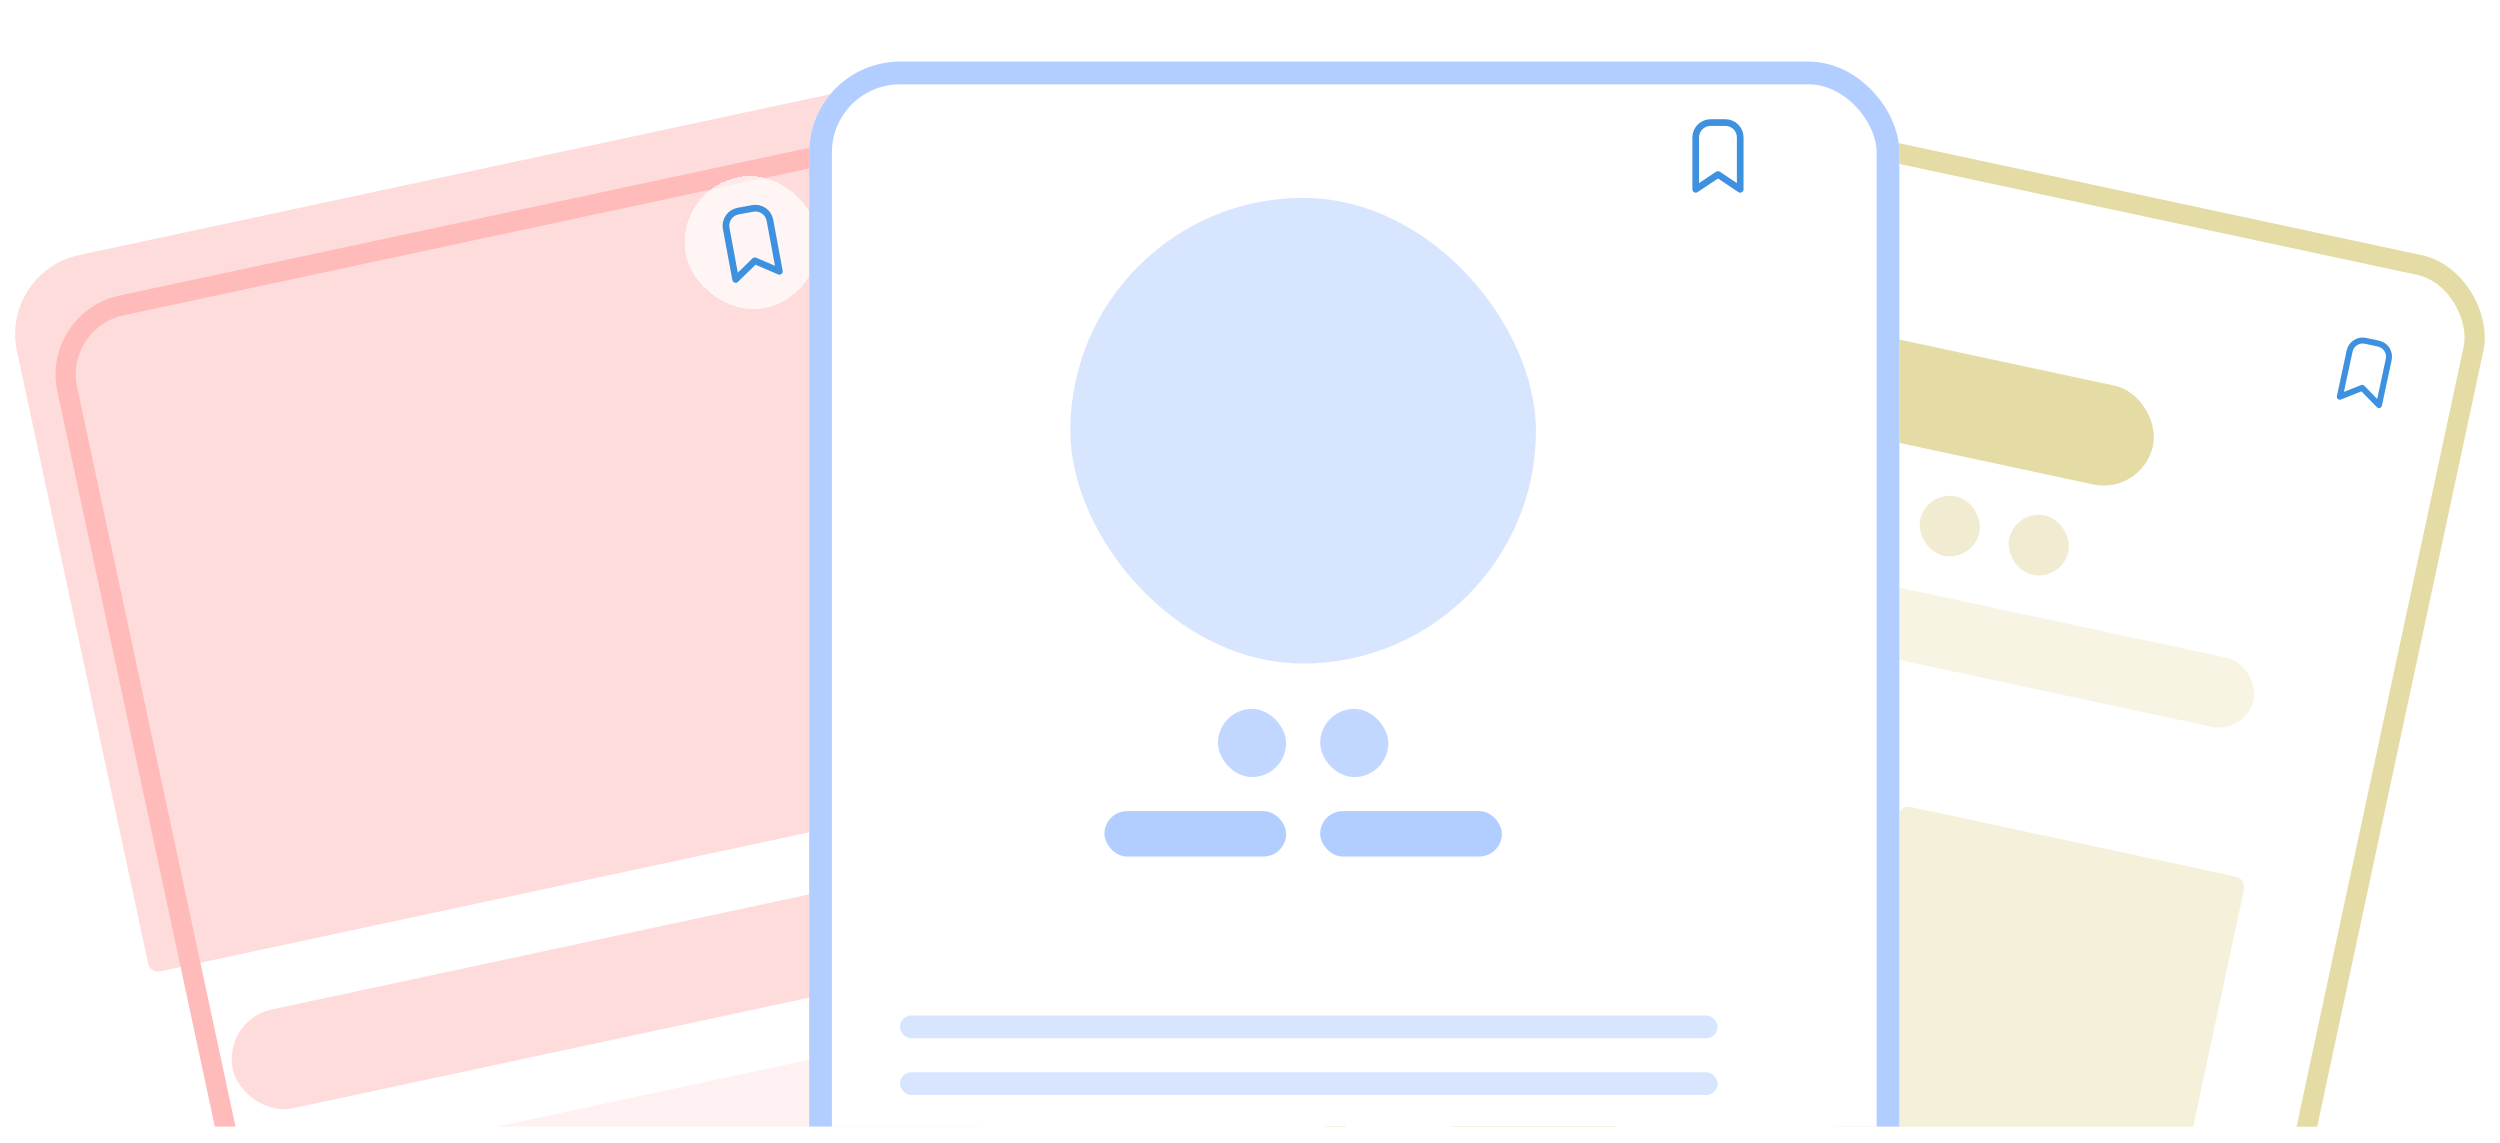 <svg width="70" height="32" viewBox="0 0 70 32" fill="none" xmlns="http://www.w3.org/2000/svg">
<g clip-path="url(#clip0_4648_64639)">
<g clip-path="url(#clip1_4648_64639)">
<rect x="43.669" y="2.263" width="26.594" height="48.661" rx="1.98" transform="rotate(12.092 43.669 2.263)" fill="white" stroke="#E5DBA4" stroke-width="0.566"/>
<rect x="45.051" y="14.711" width="18.672" height="1.98" rx="0.99" transform="rotate(12.092 45.051 14.711)" fill="#E5DBA4" fill-opacity="0.3"/>
<rect x="50.623" y="8.96" width="10.185" height="2.829" rx="1.415" transform="rotate(12.092 50.623 8.96)" fill="#E5DBA4"/>
<rect x="42.977" y="20.342" width="9.902" height="9.336" rx="0.283" transform="rotate(12.092 42.977 20.342)" fill="#E5DBA4" fill-opacity="0.4"/>
<rect x="53.213" y="22.535" width="9.902" height="9.336" rx="0.283" transform="rotate(12.092 53.213 22.535)" fill="#E5DBA4" fill-opacity="0.4"/>
<rect x="40.783" y="30.578" width="20.369" height="2.829" rx="1.415" transform="rotate(12.092 40.783 30.578)" fill="#E5DBA4"/>
<rect x="51.453" y="13.189" width="1.697" height="1.697" rx="0.849" transform="rotate(12.092 51.453 13.189)" fill="#E5DBA4" fill-opacity="0.5"/>
<rect x="53.943" y="13.723" width="1.697" height="1.697" rx="0.849" transform="rotate(12.092 53.943 13.723)" fill="#E5DBA4" fill-opacity="0.5"/>
<rect x="56.434" y="14.256" width="1.697" height="1.697" rx="0.849" transform="rotate(12.092 56.434 14.256)" fill="#E5DBA4" fill-opacity="0.5"/>
<g filter="url(#filter0_d_4648_64639)">
<rect x="64.947" y="8.297" width="3.36" height="3.36" rx="1.68" transform="rotate(12.092 64.947 8.297)" fill="white" fill-opacity="0.7" shape-rendering="crispEdges"/>
<path d="M66.884 9.953L66.611 11.23L66.141 10.748L65.515 10.996L65.789 9.718C65.81 9.621 65.868 9.536 65.951 9.483C66.034 9.429 66.135 9.41 66.232 9.431L66.597 9.509C66.694 9.53 66.779 9.588 66.833 9.671C66.886 9.755 66.905 9.856 66.884 9.953Z" stroke="#3D91DE" stroke-width="0.168" stroke-linecap="round" stroke-linejoin="round"/>
</g>
</g>
<g clip-path="url(#clip2_4648_64639)">
<g filter="url(#filter1_d_4648_64639)">
<rect y="7.616" width="27.16" height="49.227" rx="2.263" transform="rotate(-12.09 0 7.616)" fill="white"/>
<rect x="0.336" y="7.834" width="26.594" height="48.662" rx="1.98" transform="rotate(-12.09 0.336 7.834)" stroke="#FFBABA" stroke-width="0.566"/>
</g>
<rect x="6.223" y="28.562" width="23.765" height="2.829" rx="1.415" transform="rotate(-12.09 6.223 28.562)" fill="#FFBABA" fill-opacity="0.5"/>
<path d="M0.474 9.829C0.212 8.607 0.991 7.404 2.213 7.142L24.345 2.402C25.567 2.14 26.77 2.918 27.032 4.141L30.706 21.293C30.738 21.445 30.641 21.596 30.488 21.628L4.484 27.198C4.331 27.231 4.181 27.134 4.148 26.981L0.474 9.829Z" fill="#FFBABA" fill-opacity="0.5"/>
<rect x="7.17" y="32.989" width="23.765" height="2.829" rx="1.415" transform="rotate(-12.09 7.17 32.989)" fill="#FFBABA" fill-opacity="0.2"/>
<g filter="url(#filter2_d_4648_64639)">
<rect x="18.863" y="5.17" width="3.738" height="3.738" rx="1.869" transform="rotate(-10.491 18.863 5.17)" fill="white" fill-opacity="0.7" shape-rendering="crispEdges"/>
<path d="M21.558 6.043L21.823 7.472L21.135 7.177L20.598 7.699L20.333 6.27C20.313 6.162 20.337 6.05 20.4 5.959C20.462 5.868 20.558 5.806 20.666 5.786L21.075 5.71C21.183 5.69 21.295 5.714 21.386 5.776C21.476 5.839 21.538 5.935 21.558 6.043Z" stroke="#3D91DE" stroke-width="0.187" stroke-linecap="round" stroke-linejoin="round"/>
</g>
</g>
<g filter="url(#filter3_d_4648_64639)">
<rect x="21.385" y="0.453" width="30.525" height="55.327" rx="2.544" fill="white"/>
<rect x="21.703" y="0.771" width="29.889" height="54.691" rx="2.226" stroke="#B2CDFF" stroke-width="0.636"/>
</g>
<rect x="25.199" y="28.434" width="22.894" height="0.636" rx="0.318" fill="#B2CDFF" fill-opacity="0.5"/>
<rect x="29.969" y="5.541" width="13.037" height="13.037" rx="6.518" fill="#B2CDFF" fill-opacity="0.5"/>
<rect x="25.199" y="30.024" width="22.894" height="0.636" rx="0.318" fill="#B2CDFF" fill-opacity="0.5"/>
<rect x="34.103" y="19.85" width="1.908" height="1.908" rx="0.954" fill="#B2CDFF" fill-opacity="0.8"/>
<rect x="36.965" y="19.85" width="1.908" height="1.908" rx="0.954" fill="#B2CDFF" fill-opacity="0.8"/>
<rect x="30.924" y="22.711" width="5.088" height="1.272" rx="0.636" fill="#B2CDFF" fill-opacity="0.996"/>
<rect x="36.965" y="22.711" width="5.088" height="1.272" rx="0.636" fill="#B2CDFF" fill-opacity="0.996"/>
<g filter="url(#filter4_d_4648_64639)">
<rect x="46.234" y="2.373" width="3.738" height="3.738" rx="1.869" fill="white" fill-opacity="0.7" shape-rendering="crispEdges"/>
<path d="M48.726 3.723V5.176L48.103 4.761L47.48 5.176V3.723C47.48 3.613 47.524 3.507 47.602 3.429C47.68 3.351 47.786 3.307 47.896 3.307H48.311C48.421 3.307 48.527 3.351 48.605 3.429C48.683 3.507 48.726 3.613 48.726 3.723Z" stroke="#3D91DE" stroke-width="0.187" stroke-linecap="round" stroke-linejoin="round"/>
</g>
</g>
<defs>
<filter id="filter0_d_4648_64639" x="64.02" y="8.185" width="4.436" height="4.438" filterUnits="userSpaceOnUse" color-interpolation-filters="sRGB">
<feFlood flood-opacity="0" result="BackgroundImageFix"/>
<feColorMatrix in="SourceAlpha" type="matrix" values="0 0 0 0 0 0 0 0 0 0 0 0 0 0 0 0 0 0 127 0" result="hardAlpha"/>
<feOffset dy="0.112"/>
<feGaussianBlur stdDeviation="0.112"/>
<feComposite in2="hardAlpha" operator="out"/>
<feColorMatrix type="matrix" values="0 0 0 0 0.76 0 0 0 0 0.76 0 0 0 0 0.76 0 0 0 0.5 0"/>
<feBlend mode="normal" in2="BackgroundImageFix" result="effect1_dropShadow_4648_64639"/>
<feBlend mode="normal" in="SourceGraphic" in2="effect1_dropShadow_4648_64639" result="shape"/>
</filter>
<filter id="filter1_d_4648_64639" x="0.424" y="2.351" width="38.285" height="55.241" filterUnits="userSpaceOnUse" color-interpolation-filters="sRGB">
<feFlood flood-opacity="0" result="BackgroundImageFix"/>
<feColorMatrix in="SourceAlpha" type="matrix" values="0 0 0 0 0 0 0 0 0 0 0 0 0 0 0 0 0 0 127 0" result="hardAlpha"/>
<feOffset dx="1.132" dy="1.132"/>
<feGaussianBlur stdDeviation="0.566"/>
<feComposite in2="hardAlpha" operator="out"/>
<feColorMatrix type="matrix" values="0 0 0 0 0.312 0 0 0 0 0.312 0 0 0 0 0.312 0 0 0 0.15 0"/>
<feBlend mode="normal" in2="BackgroundImageFix" result="effect1_dropShadow_4648_64639"/>
<feBlend mode="normal" in="SourceGraphic" in2="effect1_dropShadow_4648_64639" result="shape"/>
</filter>
<filter id="filter2_d_4648_64639" x="18.614" y="4.364" width="4.854" height="4.854" filterUnits="userSpaceOnUse" color-interpolation-filters="sRGB">
<feFlood flood-opacity="0" result="BackgroundImageFix"/>
<feColorMatrix in="SourceAlpha" type="matrix" values="0 0 0 0 0 0 0 0 0 0 0 0 0 0 0 0 0 0 127 0" result="hardAlpha"/>
<feOffset dy="0.125"/>
<feGaussianBlur stdDeviation="0.125"/>
<feComposite in2="hardAlpha" operator="out"/>
<feColorMatrix type="matrix" values="0 0 0 0 0.76 0 0 0 0 0.76 0 0 0 0 0.76 0 0 0 0.5 0"/>
<feBlend mode="normal" in2="BackgroundImageFix" result="effect1_dropShadow_4648_64639"/>
<feBlend mode="normal" in="SourceGraphic" in2="effect1_dropShadow_4648_64639" result="shape"/>
</filter>
<filter id="filter3_d_4648_64639" x="21.385" y="0.453" width="33.069" height="57.87" filterUnits="userSpaceOnUse" color-interpolation-filters="sRGB">
<feFlood flood-opacity="0" result="BackgroundImageFix"/>
<feColorMatrix in="SourceAlpha" type="matrix" values="0 0 0 0 0 0 0 0 0 0 0 0 0 0 0 0 0 0 127 0" result="hardAlpha"/>
<feOffset dx="1.272" dy="1.272"/>
<feGaussianBlur stdDeviation="0.636"/>
<feComposite in2="hardAlpha" operator="out"/>
<feColorMatrix type="matrix" values="0 0 0 0 0.312 0 0 0 0 0.312 0 0 0 0 0.312 0 0 0 0.15 0"/>
<feBlend mode="normal" in2="BackgroundImageFix" result="effect1_dropShadow_4648_64639"/>
<feBlend mode="normal" in="SourceGraphic" in2="effect1_dropShadow_4648_64639" result="shape"/>
</filter>
<filter id="filter4_d_4648_64639" x="45.985" y="2.248" width="4.237" height="4.236" filterUnits="userSpaceOnUse" color-interpolation-filters="sRGB">
<feFlood flood-opacity="0" result="BackgroundImageFix"/>
<feColorMatrix in="SourceAlpha" type="matrix" values="0 0 0 0 0 0 0 0 0 0 0 0 0 0 0 0 0 0 127 0" result="hardAlpha"/>
<feOffset dy="0.125"/>
<feGaussianBlur stdDeviation="0.125"/>
<feComposite in2="hardAlpha" operator="out"/>
<feColorMatrix type="matrix" values="0 0 0 0 0.76 0 0 0 0 0.76 0 0 0 0 0.76 0 0 0 0.5 0"/>
<feBlend mode="normal" in2="BackgroundImageFix" result="effect1_dropShadow_4648_64639"/>
<feBlend mode="normal" in="SourceGraphic" in2="effect1_dropShadow_4648_64639" result="shape"/>
</filter>
<clipPath id="clip0_4648_64639">
<rect width="70" height="31.095" fill="white" transform="translate(0 0.453)"/>
</clipPath>
<clipPath id="clip1_4648_64639">
<rect width="27.159" height="30.614" fill="white" transform="translate(43.451 1.927) rotate(12.092)"/>
</clipPath>
<clipPath id="clip2_4648_64639">
<rect width="27.16" height="31.56" fill="white" transform="translate(0 7.616) rotate(-12.09)"/>
</clipPath>
</defs>
</svg>
